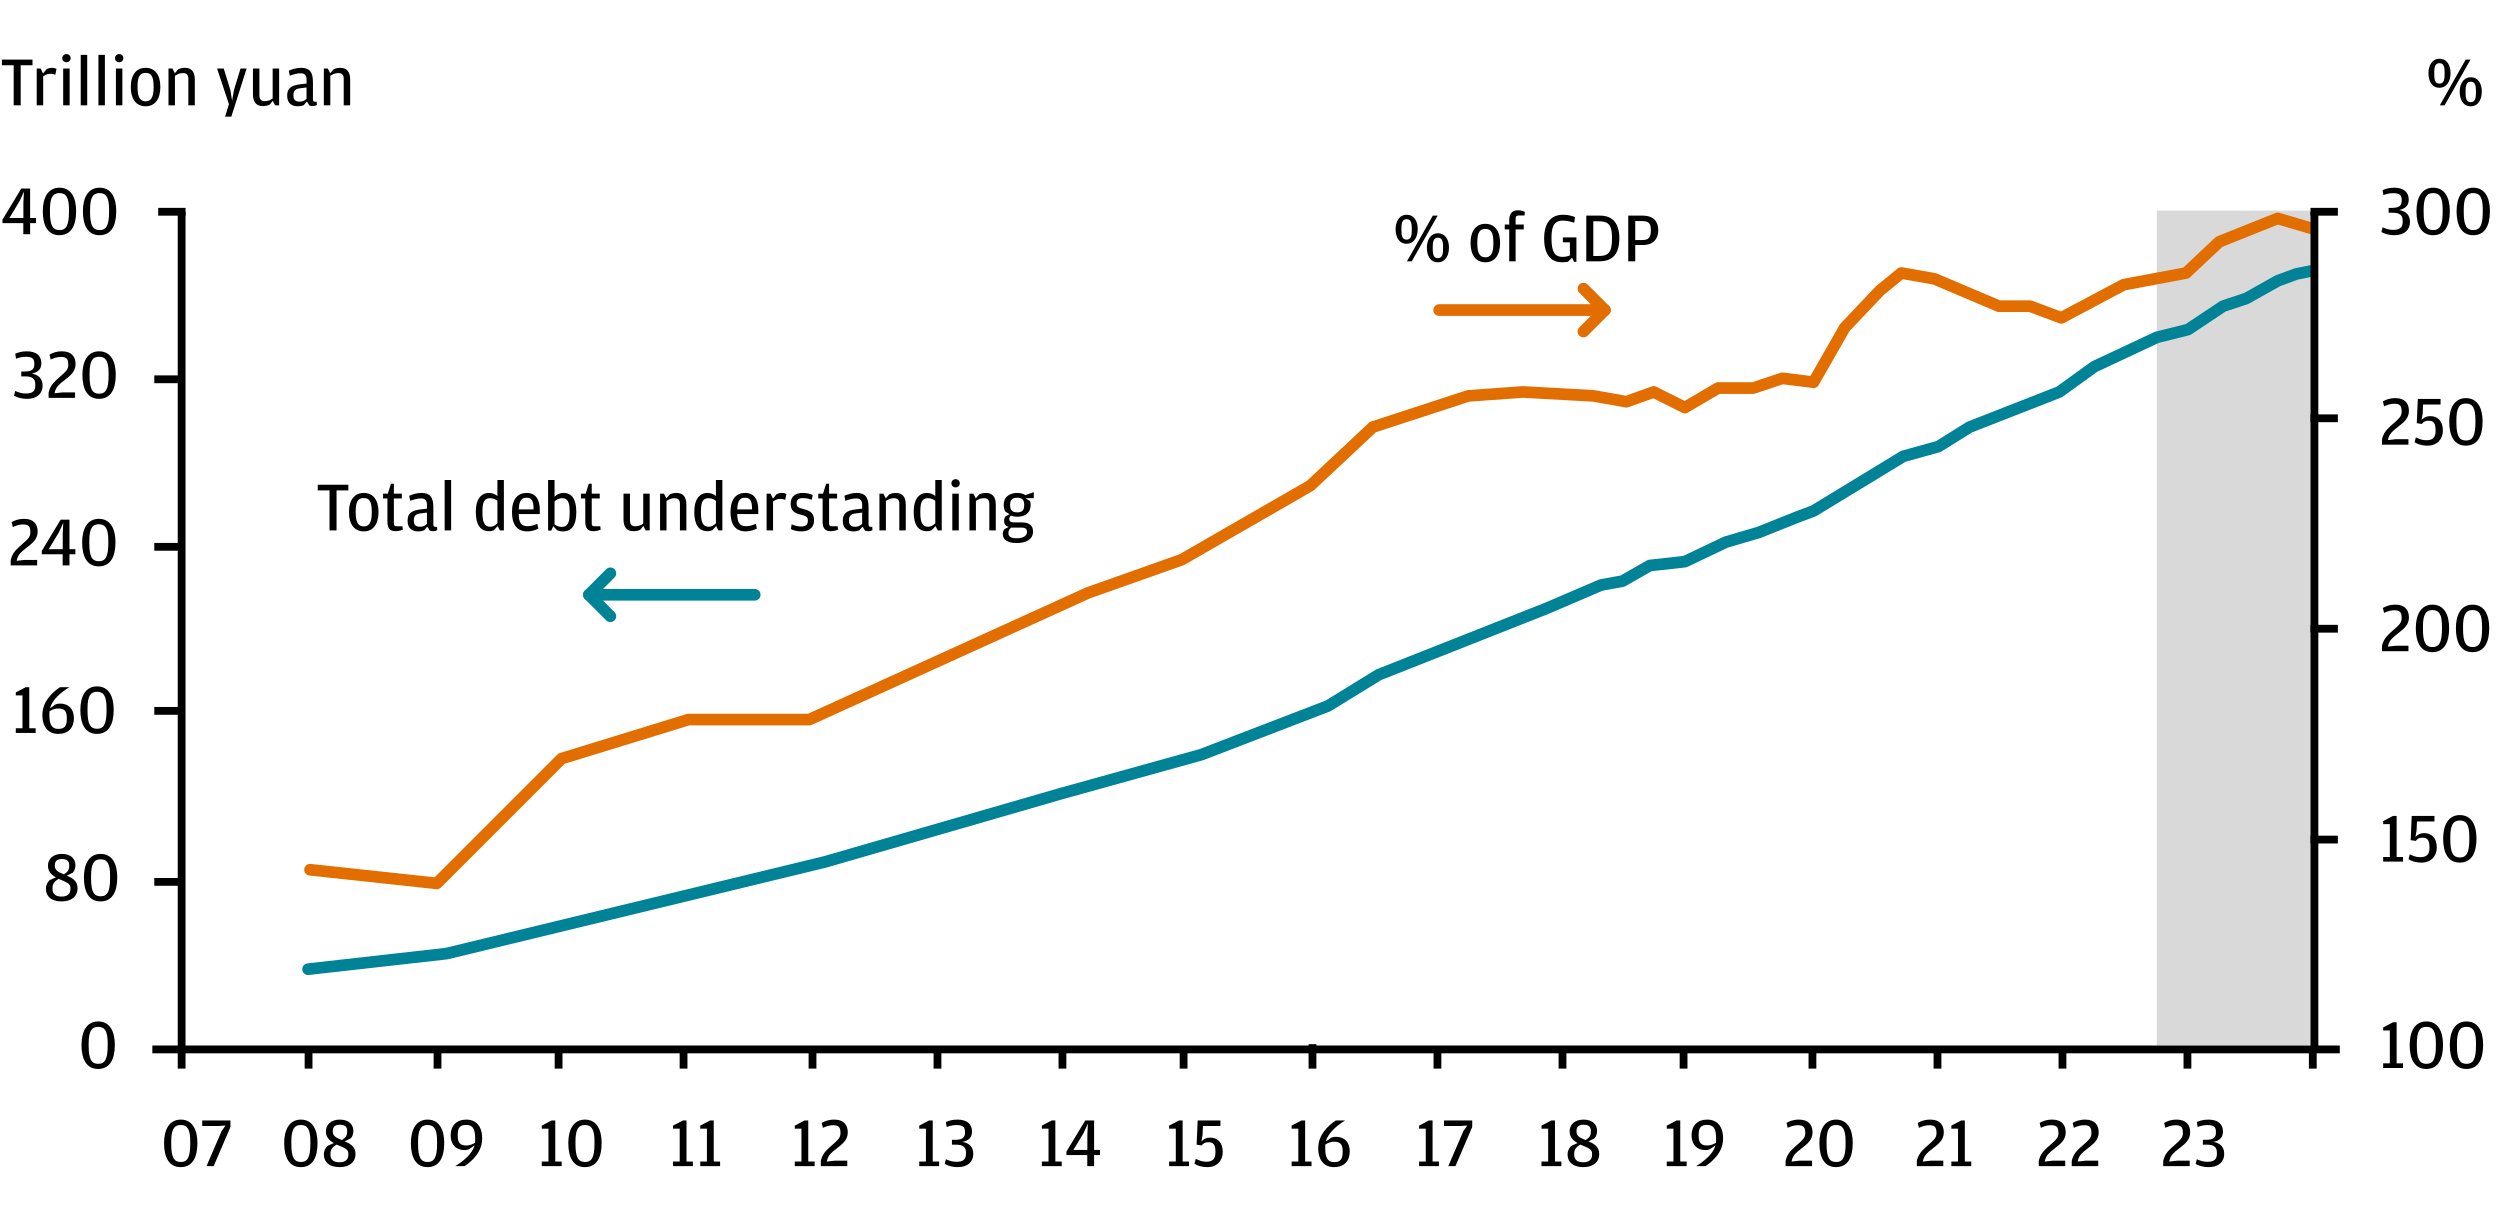 <svg width="641" height="311" viewBox="0 0 641 311" fill="none" xmlns="http://www.w3.org/2000/svg">
<path d="M553 54H593V268H553V54Z" fill="#D9D9D9"/>
<path d="M79.5 223L112 226.5L144 194.5L176.5 184.5H207.5L279 152L303 143.5L336 124.5L352 109.5L376.5 101.5L390.5 100.5L408.5 101.5L417 103L424 100.5L432 104.5L440.5 99.5H449.5L457 97L465 98L473 84L482 74.5L487.5 70L496 71.5L512.5 78.5H520.5L528.5 81.5L544.5 73L560.5 70L569 62L584 56L592.5 58.5" stroke="#E26E00" stroke-width="3" stroke-linecap="round" stroke-linejoin="round"/>
<path d="M79 248.5L114.5 244.5L211.5 221L272 203.5L308 193.5L340.5 181L353.5 173L396.5 156L410.5 150L416 149L423 145L432 144L442.5 139L451 136.5L461 132.5L465 131L488 117L497 114.5L505 109.5L528 100.5L537 94L553 86.5L561 84.5L570 78.5L576 76.5L584 72L588.75 70.25L592.5 69.5" stroke="#008297" stroke-width="3" stroke-linecap="round" stroke-linejoin="round"/>
<path d="M46.572 54.297V273.991M599.93 269.07H593.42M39.06 269.07H593.42M593.42 54.297V269.07" stroke="black" stroke-width="2"/>
<path d="M592.418 54.297H599.429" stroke="black" stroke-width="2"/>
<path d="M40.563 54.297H47.574" stroke="black" stroke-width="2"/>
<path d="M592.418 107.251H599.429" stroke="black" stroke-width="2"/>
<path d="M592.418 161.206H599.429" stroke="black" stroke-width="2"/>
<path d="M592.418 215.266H599.429" stroke="black" stroke-width="2"/>
<path d="M79.115 273.992L79.115 269.518" stroke="black" stroke-width="2"/>
<path d="M112.18 273.992L112.18 269.518" stroke="black" stroke-width="2"/>
<path d="M143.224 273.992L143.224 269.518" stroke="black" stroke-width="2"/>
<path d="M175.264 273.992L175.264 269.518" stroke="black" stroke-width="2"/>
<path d="M208.328 273.992L208.328 269.518" stroke="black" stroke-width="2"/>
<path d="M240.371 273.992L240.371 269.518" stroke="black" stroke-width="2"/>
<path d="M303.475 273.992L303.475 269.518" stroke="black" stroke-width="2"/>
<path d="M368.562 273.992L368.562 269.518" stroke="black" stroke-width="2"/>
<path d="M431.668 273.992L431.668 269.518" stroke="black" stroke-width="2"/>
<path d="M464.71 273.992L464.71 269.518" stroke="black" stroke-width="2"/>
<path d="M496.773 273.992L496.773 269.518" stroke="black" stroke-width="2"/>
<path d="M528.817 273.992L528.817 269.518" stroke="black" stroke-width="2"/>
<path d="M560.859 273.992L560.859 269.518" stroke="black" stroke-width="2"/>
<path d="M593 273.992L593 269.518" stroke="black" stroke-width="2"/>
<path d="M400.626 273.992L400.626 269.518" stroke="black" stroke-width="2"/>
<path d="M272.413 273.992L272.413 269.518" stroke="black" stroke-width="2"/>
<path d="M336.519 273.992L336.519 267.728" stroke="black" stroke-width="2"/>
<path d="M613.978 60.309C616.426 60.309 617.92 58.959 617.92 56.943C617.92 55.107 616.894 54.171 615.166 53.847C616.732 53.469 617.596 52.767 617.596 51.165C617.596 49.419 616.462 48.123 613.87 48.123C612.484 48.123 611.512 48.465 610.9 48.753L611.098 50.013C612.052 49.707 612.592 49.527 613.6 49.527C615.148 49.527 615.796 49.923 615.796 51.291V51.435C615.796 52.767 615.13 53.307 613.186 53.307H612.448V54.549H613.402C615.256 54.549 616.048 55.089 616.048 56.655V56.871C616.048 58.347 615.292 58.941 613.636 58.941C612.502 58.941 611.872 58.689 610.9 58.293L610.594 59.481C611.242 59.877 612.34 60.309 613.978 60.309ZM623.831 60.309C626.783 60.309 628.133 57.951 628.133 54.135C628.133 50.589 626.783 48.123 623.867 48.123C620.951 48.123 619.583 50.643 619.583 54.171C619.583 57.843 620.897 60.309 623.831 60.309ZM623.867 58.995C622.175 58.995 621.419 57.861 621.419 54.405V53.811C621.419 50.715 622.121 49.509 623.849 49.509C625.595 49.509 626.297 50.661 626.297 53.739V54.351C626.297 57.825 625.559 58.995 623.867 58.995ZM634.114 60.309C637.066 60.309 638.416 57.951 638.416 54.135C638.416 50.589 637.066 48.123 634.15 48.123C631.234 48.123 629.866 50.643 629.866 54.171C629.866 57.843 631.18 60.309 634.114 60.309ZM634.15 58.995C632.458 58.995 631.702 57.861 631.702 54.405V53.811C631.702 50.715 632.404 49.509 634.132 49.509C635.878 49.509 636.58 50.661 636.58 53.739V54.351C636.58 57.825 635.842 58.995 634.15 58.995Z" fill="black"/>
<path d="M610.738 114.011H617.524V112.607H614.302L612.268 112.841L612.322 112.571C612.646 111.167 613.528 110.483 614.698 109.565C616.3 108.323 617.65 107.315 617.65 105.335C617.65 103.481 616.642 102.077 614.194 102.077C612.592 102.077 611.638 102.545 610.972 102.923L611.278 104.183C612.16 103.805 612.862 103.517 613.906 103.517C615.166 103.517 615.778 103.913 615.778 105.389V105.605C615.778 106.739 615.076 107.351 613.78 108.485C612.574 109.529 611.296 110.591 610.846 112.265L610.738 112.661V114.011ZM622.467 114.263C624.807 114.263 626.355 112.661 626.355 110.393C626.355 107.819 624.897 106.703 623.169 106.703C622.035 106.703 621.387 107.153 620.883 107.675L621.171 106.091L621.279 103.715H625.761V102.293H619.929L619.659 108.503L620.973 108.701C621.315 108.233 621.711 107.873 622.701 107.873C623.817 107.873 624.483 108.377 624.483 110.267V110.501C624.483 112.247 623.655 112.877 622.107 112.877C621.027 112.877 620.433 112.589 619.425 112.139L619.101 113.381C619.749 113.813 620.775 114.263 622.467 114.263ZM632.233 114.263C635.185 114.263 636.535 111.905 636.535 108.089C636.535 104.543 635.185 102.077 632.269 102.077C629.353 102.077 627.985 104.597 627.985 108.125C627.985 111.797 629.299 114.263 632.233 114.263ZM632.269 112.949C630.577 112.949 629.821 111.815 629.821 108.359V107.765C629.821 104.669 630.523 103.463 632.251 103.463C633.997 103.463 634.699 104.615 634.699 107.693V108.305C634.699 111.779 633.961 112.949 632.269 112.949Z" fill="black"/>
<path d="M610.738 166.966H617.524V165.562H614.302L612.268 165.796L612.322 165.526C612.646 164.122 613.528 163.438 614.698 162.52C616.3 161.278 617.65 160.27 617.65 158.29C617.65 156.436 616.642 155.032 614.194 155.032C612.592 155.032 611.638 155.5 610.972 155.878L611.278 157.138C612.16 156.76 612.862 156.472 613.906 156.472C615.166 156.472 615.778 156.868 615.778 158.344V158.56C615.778 159.694 615.076 160.306 613.78 161.44C612.574 162.484 611.296 163.546 610.846 165.22L610.738 165.616V166.966ZM623.655 167.218C626.607 167.218 627.957 164.86 627.957 161.044C627.957 157.498 626.607 155.032 623.691 155.032C620.775 155.032 619.407 157.552 619.407 161.08C619.407 164.752 620.721 167.218 623.655 167.218ZM623.691 165.904C621.999 165.904 621.243 164.77 621.243 161.314V160.72C621.243 157.624 621.945 156.418 623.673 156.418C625.419 156.418 626.121 157.57 626.121 160.648V161.26C626.121 164.734 625.383 165.904 623.691 165.904ZM633.938 167.218C636.89 167.218 638.24 164.86 638.24 161.044C638.24 157.498 636.89 155.032 633.974 155.032C631.058 155.032 629.69 157.552 629.69 161.08C629.69 164.752 631.004 167.218 633.938 167.218ZM633.974 165.904C632.282 165.904 631.526 164.77 631.526 161.314V160.72C631.526 157.624 632.228 156.418 633.956 156.418C635.702 156.418 636.404 157.57 636.404 160.648V161.26C636.404 164.734 635.666 165.904 633.974 165.904Z" fill="black"/>
<path d="M611.044 273.83H616.138V272.642H614.5V262.112H613.564L611.044 263.444V264.218H612.754V272.642H611.044V273.83ZM622.091 274.082C625.043 274.082 626.393 271.724 626.393 267.908C626.393 264.362 625.043 261.896 622.127 261.896C619.211 261.896 617.843 264.416 617.843 267.944C617.843 271.616 619.157 274.082 622.091 274.082ZM622.127 272.768C620.435 272.768 619.679 271.634 619.679 268.178V267.584C619.679 264.488 620.381 263.282 622.109 263.282C623.855 263.282 624.557 264.434 624.557 267.512V268.124C624.557 271.598 623.819 272.768 622.127 272.768ZM632.374 274.082C635.326 274.082 636.676 271.724 636.676 267.908C636.676 264.362 635.326 261.896 632.41 261.896C629.494 261.896 628.126 264.416 628.126 267.944C628.126 271.616 629.44 274.082 632.374 274.082ZM632.41 272.768C630.718 272.768 629.962 271.634 629.962 268.178V267.584C629.962 264.488 630.664 263.282 632.392 263.282C634.138 263.282 634.84 264.434 634.84 267.512V268.124C634.84 271.598 634.102 272.768 632.41 272.768Z" fill="black"/>
<path d="M46.313 299.252C49.265 299.252 50.615 296.894 50.615 293.078C50.615 289.532 49.265 287.066 46.349 287.066C43.433 287.066 42.065 289.586 42.065 293.114C42.065 296.786 43.379 299.252 46.313 299.252ZM46.349 297.938C44.657 297.938 43.901 296.804 43.901 293.348V292.754C43.901 289.658 44.603 288.452 46.331 288.452C48.077 288.452 48.779 289.604 48.779 292.682V293.294C48.779 296.768 48.041 297.938 46.349 297.938ZM52.947 299H54.783L59.085 288.956V287.282H51.849V288.704H56.115L57.825 288.578L56.835 289.982L52.947 299Z" fill="black"/>
<path d="M109.601 299.252C112.553 299.252 113.903 296.894 113.903 293.078C113.903 289.532 112.553 287.066 109.637 287.066C106.721 287.066 105.353 289.586 105.353 293.114C105.353 296.786 106.667 299.252 109.601 299.252ZM109.637 297.938C107.945 297.938 107.189 296.804 107.189 293.348V292.754C107.189 289.658 107.891 288.452 109.619 288.452C111.365 288.452 112.067 289.604 112.067 292.682V293.294C112.067 296.768 111.329 297.938 109.637 297.938ZM121.666 293.708C121.09 295.778 119.038 297.56 116.716 299H119.11C121.144 297.632 123.628 295.346 123.628 291.89C123.628 288.65 121.972 287.066 119.56 287.066C117.04 287.066 115.546 288.65 115.546 291.098C115.546 293.51 116.95 294.878 119.092 294.878C119.596 294.878 119.956 294.77 120.244 294.662L121.666 293.708ZM121.81 293.006C121.126 293.384 120.496 293.708 119.578 293.708C118.066 293.708 117.364 293.06 117.364 291.278V290.864C117.364 289.064 118.048 288.434 119.524 288.434C121.126 288.434 121.828 289.334 121.828 291.8V292.556C121.828 292.7 121.828 292.862 121.81 293.006Z" fill="black"/>
<path d="M138.913 299H144.007V297.812H142.369V287.282H141.433L138.913 288.614V289.388H140.623V297.812H138.913V299ZM149.96 299.252C152.912 299.252 154.262 296.894 154.262 293.078C154.262 289.532 152.912 287.066 149.996 287.066C147.08 287.066 145.712 289.586 145.712 293.114C145.712 296.786 147.026 299.252 149.96 299.252ZM149.996 297.938C148.304 297.938 147.548 296.804 147.548 293.348V292.754C147.548 289.658 148.25 288.452 149.978 288.452C151.724 288.452 152.426 289.604 152.426 292.682V293.294C152.426 296.768 151.688 297.938 149.996 297.938Z" fill="black"/>
<path d="M172.565 299H177.659V297.812H176.021V287.282H175.085L172.565 288.614V289.388H174.275V297.812H172.565V299ZM179.544 299H184.638V297.812H183V287.282H182.064L179.544 288.614V289.388H181.254V297.812H179.544V299Z" fill="black"/>
<path d="M203.783 299H208.877V297.812H207.239V287.282H206.303L203.783 288.614V289.388H205.493V297.812H203.783V299ZM210.456 299H217.242V297.596H214.02L211.986 297.83L212.04 297.56C212.364 296.156 213.246 295.472 214.416 294.554C216.018 293.312 217.368 292.304 217.368 290.324C217.368 288.47 216.36 287.066 213.912 287.066C212.31 287.066 211.356 287.534 210.69 287.912L210.996 289.172C211.878 288.794 212.58 288.506 213.624 288.506C214.884 288.506 215.496 288.902 215.496 290.378V290.594C215.496 291.728 214.794 292.34 213.498 293.474C212.292 294.518 211.014 295.58 210.564 297.254L210.456 297.65V299Z" fill="black"/>
<path d="M235.695 299H240.789V297.812H239.151V287.282H238.215L235.695 288.614V289.388H237.405V297.812H235.695V299ZM245.608 299.252C248.056 299.252 249.55 297.902 249.55 295.886C249.55 294.05 248.524 293.114 246.796 292.79C248.362 292.412 249.226 291.71 249.226 290.108C249.226 288.362 248.092 287.066 245.5 287.066C244.114 287.066 243.142 287.408 242.53 287.696L242.728 288.956C243.682 288.65 244.222 288.47 245.23 288.47C246.778 288.47 247.426 288.866 247.426 290.234V290.378C247.426 291.71 246.76 292.25 244.816 292.25H244.078V293.492H245.032C246.886 293.492 247.678 294.032 247.678 295.598V295.814C247.678 297.29 246.922 297.884 245.266 297.884C244.132 297.884 243.502 297.632 242.53 297.236L242.224 298.424C242.872 298.82 243.97 299.252 245.608 299.252Z" fill="black"/>
<path d="M267.133 299H272.227V297.812H270.589V287.282H269.653L267.133 288.614V289.388H268.843V297.812H267.133V299ZM278.78 299H280.526V296.156H282.038V294.842H280.526V287.282H278.258L273.434 295.274V296.156H278.78V299ZM275.216 294.842L277.862 290.45L278.942 288.074L278.798 290.864V294.842H275.216Z" fill="black"/>
<path d="M299.766 299H304.86V297.812H303.222V287.282H302.286L299.766 288.614V289.388H301.476V297.812H299.766V299ZM309.624 299.252C311.964 299.252 313.512 297.65 313.512 295.382C313.512 292.808 312.054 291.692 310.326 291.692C309.192 291.692 308.544 292.142 308.04 292.664L308.328 291.08L308.436 288.704H312.918V287.282H307.086L306.816 293.492L308.13 293.69C308.472 293.222 308.868 292.862 309.858 292.862C310.974 292.862 311.64 293.366 311.64 295.256V295.49C311.64 297.236 310.812 297.866 309.264 297.866C308.184 297.866 307.59 297.578 306.582 297.128L306.258 298.37C306.906 298.802 307.932 299.252 309.624 299.252Z" fill="black"/>
<path d="M331.177 299H336.271V297.812H334.633V287.282H333.697L331.177 288.614V289.388H332.887V297.812H331.177V299ZM339.937 292.682C340.495 290.558 342.619 288.686 344.887 287.282H342.511C340.459 288.65 337.993 290.972 337.993 294.428C337.993 297.578 339.631 299.252 342.061 299.252C344.581 299.252 346.075 297.74 346.075 295.22C346.075 292.808 344.671 291.476 342.529 291.476C342.025 291.476 341.665 291.566 341.359 291.692L339.937 292.682ZM339.811 293.456C340.477 293.06 341.107 292.736 342.043 292.736C343.537 292.736 344.257 293.294 344.257 295.076V295.49C344.257 297.29 343.573 297.974 342.097 297.974C340.513 297.974 339.793 296.948 339.793 294.518V293.762C339.793 293.654 339.793 293.546 339.811 293.456Z" fill="black"/>
<path d="M363.854 299H368.948V297.812H367.31V287.282H366.374L363.854 288.614V289.388H365.564V297.812H363.854V299ZM371.338 299H373.174L377.476 288.956V287.282H370.24V288.704H374.506L376.216 288.578L375.226 289.982L371.338 299Z" fill="black"/>
<path d="M395.238 299H400.332V297.812H398.694V287.282H397.758L395.238 288.614V289.388H396.948V297.812H395.238V299ZM404.503 293.078L402.901 293.78C402.361 294.302 401.929 294.986 401.929 296.012C401.929 297.92 403.261 299.252 405.979 299.252C408.553 299.252 410.047 297.884 410.047 295.922C410.047 294.014 408.751 293.24 407.257 292.646L408.859 291.854C409.291 291.314 409.489 290.738 409.489 289.928C409.489 288.416 408.409 287.066 406.015 287.066C403.747 287.066 402.451 288.38 402.451 290.072C402.451 291.566 403.333 292.448 404.503 293.078ZM406.537 292.304C404.863 291.656 404.215 291.188 404.215 290.072V289.964C404.215 289.064 404.647 288.38 406.015 288.38C407.437 288.38 407.905 288.992 407.905 289.982V290.09C407.905 291.062 407.653 291.62 406.537 292.304ZM405.205 293.474C407.383 294.374 408.211 294.68 408.211 295.796V296.066C408.211 297.29 407.473 298.01 405.961 298.01C404.413 298.01 403.621 297.362 403.621 296.048V295.796C403.621 294.788 404.071 294.122 405.205 293.474Z" fill="black"/>
<path d="M427.361 299H432.455V297.812H430.817V287.282H429.881L427.361 288.614V289.388H429.071V297.812H427.361V299ZM439.838 293.708C439.262 295.778 437.21 297.56 434.888 299H437.282C439.316 297.632 441.8 295.346 441.8 291.89C441.8 288.65 440.144 287.066 437.732 287.066C435.212 287.066 433.718 288.65 433.718 291.098C433.718 293.51 435.122 294.878 437.264 294.878C437.768 294.878 438.128 294.77 438.416 294.662L439.838 293.708ZM439.982 293.006C439.298 293.384 438.668 293.708 437.75 293.708C436.238 293.708 435.536 293.06 435.536 291.278V290.864C435.536 289.064 436.22 288.434 437.696 288.434C439.298 288.434 440 289.334 440 291.8V292.556C440 292.7 440 292.862 439.982 293.006Z" fill="black"/>
<path d="M457.825 299H464.611V297.596H461.389L459.355 297.83L459.409 297.56C459.733 296.156 460.615 295.472 461.785 294.554C463.387 293.312 464.737 292.304 464.737 290.324C464.737 288.47 463.729 287.066 461.281 287.066C459.679 287.066 458.725 287.534 458.059 287.912L458.365 289.172C459.247 288.794 459.949 288.506 460.993 288.506C462.253 288.506 462.865 288.902 462.865 290.378V290.594C462.865 291.728 462.163 292.34 460.867 293.474C459.661 294.518 458.383 295.58 457.933 297.254L457.825 297.65V299ZM470.742 299.252C473.694 299.252 475.044 296.894 475.044 293.078C475.044 289.532 473.694 287.066 470.778 287.066C467.862 287.066 466.494 289.586 466.494 293.114C466.494 296.786 467.808 299.252 470.742 299.252ZM470.778 297.938C469.086 297.938 468.33 296.804 468.33 293.348V292.754C468.33 289.658 469.032 288.452 470.76 288.452C472.506 288.452 473.208 289.604 473.208 292.682V293.294C473.208 296.768 472.47 297.938 470.778 297.938Z" fill="black"/>
<path d="M491.477 299H498.263V297.596H495.041L493.007 297.83L493.061 297.56C493.385 296.156 494.267 295.472 495.437 294.554C497.039 293.312 498.389 292.304 498.389 290.324C498.389 288.47 497.381 287.066 494.933 287.066C493.331 287.066 492.377 287.534 491.711 287.912L492.017 289.172C492.899 288.794 493.601 288.506 494.645 288.506C495.905 288.506 496.517 288.902 496.517 290.378V290.594C496.517 291.728 495.815 292.34 494.519 293.474C493.313 294.518 492.035 295.58 491.585 297.254L491.477 297.65V299ZM500.326 299H505.42V297.812H503.782V287.282H502.846L500.326 288.614V289.388H502.036V297.812H500.326V299Z" fill="black"/>
<path d="M522.739 299H529.525V297.596H526.303L524.269 297.83L524.323 297.56C524.647 296.156 525.529 295.472 526.699 294.554C528.301 293.312 529.651 292.304 529.651 290.324C529.651 288.47 528.643 287.066 526.195 287.066C524.593 287.066 523.639 287.534 522.973 287.912L523.279 289.172C524.161 288.794 524.863 288.506 525.907 288.506C527.167 288.506 527.779 288.902 527.779 290.378V290.594C527.779 291.728 527.077 292.34 525.781 293.474C524.575 294.518 523.297 295.58 522.847 297.254L522.739 297.65V299ZM531.194 299H537.98V297.596H534.758L532.724 297.83L532.778 297.56C533.102 296.156 533.984 295.472 535.154 294.554C536.756 293.312 538.106 292.304 538.106 290.324C538.106 288.47 537.098 287.066 534.65 287.066C533.048 287.066 532.094 287.534 531.428 287.912L531.734 289.172C532.616 288.794 533.318 288.506 534.362 288.506C535.622 288.506 536.234 288.902 536.234 290.378V290.594C536.234 291.728 535.532 292.34 534.236 293.474C533.03 294.518 531.752 295.58 531.302 297.254L531.194 297.65V299Z" fill="black"/>
<path d="M554.651 299H561.437V297.596H558.215L556.181 297.83L556.235 297.56C556.559 296.156 557.441 295.472 558.611 294.554C560.213 293.312 561.563 292.304 561.563 290.324C561.563 288.47 560.555 287.066 558.107 287.066C556.505 287.066 555.551 287.534 554.885 287.912L555.191 289.172C556.073 288.794 556.775 288.506 557.819 288.506C559.079 288.506 559.691 288.902 559.691 290.378V290.594C559.691 291.728 558.989 292.34 557.693 293.474C556.487 294.518 555.209 295.58 554.759 297.254L554.651 297.65V299ZM566.346 299.252C568.794 299.252 570.288 297.902 570.288 295.886C570.288 294.05 569.262 293.114 567.534 292.79C569.1 292.412 569.964 291.71 569.964 290.108C569.964 288.362 568.83 287.066 566.238 287.066C564.852 287.066 563.88 287.408 563.268 287.696L563.466 288.956C564.42 288.65 564.96 288.47 565.968 288.47C567.516 288.47 568.164 288.866 568.164 290.234V290.378C568.164 291.71 567.498 292.25 565.554 292.25H564.816V293.492H565.77C567.624 293.492 568.416 294.032 568.416 295.598V295.814C568.416 297.29 567.66 297.884 566.004 297.884C564.87 297.884 564.24 297.632 563.268 297.236L562.962 298.424C563.61 298.82 564.708 299.252 566.346 299.252Z" fill="black"/>
<path d="M77.112 299.252C80.064 299.252 81.414 296.894 81.414 293.078C81.414 289.532 80.064 287.066 77.148 287.066C74.232 287.066 72.864 289.586 72.864 293.114C72.864 296.786 74.178 299.252 77.112 299.252ZM77.148 297.938C75.456 297.938 74.7 296.804 74.7 293.348V292.754C74.7 289.658 75.402 288.452 77.13 288.452C78.876 288.452 79.578 289.604 79.578 292.682V293.294C79.578 296.768 78.84 297.938 77.148 297.938ZM85.613 293.078L84.011 293.78C83.471 294.302 83.039 294.986 83.039 296.012C83.039 297.92 84.371 299.252 87.089 299.252C89.663 299.252 91.157 297.884 91.157 295.922C91.157 294.014 89.861 293.24 88.367 292.646L89.969 291.854C90.401 291.314 90.599 290.738 90.599 289.928C90.599 288.416 89.519 287.066 87.125 287.066C84.857 287.066 83.561 288.38 83.561 290.072C83.561 291.566 84.443 292.448 85.613 293.078ZM87.647 292.304C85.973 291.656 85.325 291.188 85.325 290.072V289.964C85.325 289.064 85.757 288.38 87.125 288.38C88.547 288.38 89.015 288.992 89.015 289.982V290.09C89.015 291.062 88.763 291.62 87.647 292.304ZM86.315 293.474C88.493 294.374 89.321 294.68 89.321 295.796V296.066C89.321 297.29 88.583 298.01 87.071 298.01C85.523 298.01 84.731 297.362 84.731 296.048V295.796C84.731 294.788 85.181 294.122 86.315 293.474Z" fill="black"/>
<path d="M611.044 220.92H616.138V219.732H614.5V209.202H613.564L611.044 210.534V211.308H612.754V219.732H611.044V220.92ZM620.903 221.172C623.243 221.172 624.791 219.57 624.791 217.302C624.791 214.728 623.333 213.612 621.605 213.612C620.471 213.612 619.823 214.062 619.319 214.584L619.607 213L619.715 210.624H624.197V209.202H618.365L618.095 215.412L619.409 215.61C619.751 215.142 620.147 214.782 621.137 214.782C622.253 214.782 622.919 215.286 622.919 217.176V217.41C622.919 219.156 622.091 219.786 620.543 219.786C619.463 219.786 618.869 219.498 617.861 219.048L617.537 220.29C618.185 220.722 619.211 221.172 620.903 221.172ZM630.669 221.172C633.621 221.172 634.971 218.814 634.971 214.998C634.971 211.452 633.621 208.986 630.705 208.986C627.789 208.986 626.421 211.506 626.421 215.034C626.421 218.706 627.735 221.172 630.669 221.172ZM630.705 219.858C629.013 219.858 628.257 218.724 628.257 215.268V214.674C628.257 211.578 628.959 210.372 630.687 210.372C632.433 210.372 633.135 211.524 633.135 214.602V215.214C633.135 218.688 632.397 219.858 630.705 219.858Z" fill="black"/>
<path d="M39.561 97.251H46.572" stroke="black" stroke-width="2"/>
<path d="M39.561 140.206H46.572" stroke="black" stroke-width="2"/>
<path d="M39.561 182.266H46.572" stroke="black" stroke-width="2"/>
<path d="M39.561 226.115H46.572" stroke="black" stroke-width="2"/>
<path d="M5.976 60.057H7.722V57.213H9.234V55.899H7.722V48.339H5.454L0.63 56.331V57.213H5.976V60.057ZM2.412 55.899L5.058 51.507L6.138 49.131L5.994 51.921V55.899H2.412ZM15.219 60.309C18.171 60.309 19.521 57.951 19.521 54.135C19.521 50.589 18.171 48.123 15.255 48.123C12.339 48.123 10.971 50.643 10.971 54.171C10.971 57.843 12.285 60.309 15.219 60.309ZM15.255 58.995C13.563 58.995 12.807 57.861 12.807 54.405V53.811C12.807 50.715 13.509 49.509 15.237 49.509C16.983 49.509 17.685 50.661 17.685 53.739V54.351C17.685 57.825 16.947 58.995 15.255 58.995ZM25.503 60.309C28.455 60.309 29.805 57.951 29.805 54.135C29.805 50.589 28.455 48.123 25.539 48.123C22.623 48.123 21.255 50.643 21.255 54.171C21.255 57.843 22.569 60.309 25.503 60.309ZM25.539 58.995C23.847 58.995 23.091 57.861 23.091 54.405V53.811C23.091 50.715 23.793 49.509 25.521 49.509C27.267 49.509 27.969 50.661 27.969 53.739V54.351C27.969 57.825 27.231 58.995 25.539 58.995Z" fill="black"/>
<path d="M6.983 102.263C9.431 102.263 10.925 100.913 10.925 98.897C10.925 97.061 9.899 96.125 8.171 95.801C9.737 95.423 10.601 94.721 10.601 93.119C10.601 91.373 9.467 90.077 6.875 90.077C5.489 90.077 4.517 90.419 3.905 90.707L4.103 91.967C5.057 91.661 5.597 91.481 6.605 91.481C8.153 91.481 8.801 91.877 8.801 93.245V93.389C8.801 94.721 8.135 95.261 6.191 95.261H5.453V96.503H6.407C8.261 96.503 9.053 97.043 9.053 98.609V98.825C9.053 100.301 8.297 100.895 6.641 100.895C5.507 100.895 4.877 100.643 3.905 100.247L3.599 101.435C4.247 101.831 5.345 102.263 6.983 102.263ZM12.461 102.011H19.247V100.607H16.025L13.991 100.841L14.045 100.571C14.369 99.167 15.251 98.483 16.421 97.565C18.023 96.323 19.373 95.315 19.373 93.335C19.373 91.481 18.365 90.077 15.917 90.077C14.315 90.077 13.361 90.545 12.695 90.923L13.001 92.183C13.883 91.805 14.585 91.517 15.629 91.517C16.889 91.517 17.501 91.913 17.501 93.389V93.605C17.501 94.739 16.799 95.351 15.503 96.485C14.297 97.529 13.019 98.591 12.569 100.265L12.461 100.661V102.011ZM25.378 102.263C28.33 102.263 29.68 99.905 29.68 96.089C29.68 92.543 28.33 90.077 25.414 90.077C22.498 90.077 21.13 92.597 21.13 96.125C21.13 99.797 22.444 102.263 25.378 102.263ZM25.414 100.949C23.722 100.949 22.966 99.815 22.966 96.359V95.765C22.966 92.669 23.668 91.463 25.396 91.463C27.142 91.463 27.844 92.615 27.844 95.693V96.305C27.844 99.779 27.106 100.949 25.414 100.949Z" fill="black"/>
<path d="M2.741 144.966H9.527V143.562H6.305L4.271 143.796L4.325 143.526C4.649 142.122 5.531 141.438 6.701 140.52C8.303 139.278 9.653 138.27 9.653 136.29C9.653 134.436 8.645 133.032 6.197 133.032C4.595 133.032 3.641 133.5 2.975 133.878L3.281 135.138C4.163 134.76 4.865 134.472 5.909 134.472C7.169 134.472 7.781 134.868 7.781 136.344V136.56C7.781 137.694 7.079 138.306 5.783 139.44C4.577 140.484 3.299 141.546 2.849 143.22L2.741 143.616V144.966ZM16.065 144.966H17.811V142.122H19.323V140.808H17.811V133.248H15.543L10.719 141.24V142.122H16.065V144.966ZM12.501 140.808L15.147 136.416L16.227 134.04L16.083 136.83V140.808H12.501ZM25.308 145.218C28.261 145.218 29.61 142.86 29.61 139.044C29.61 135.498 28.261 133.032 25.345 133.032C22.428 133.032 21.061 135.552 21.061 139.08C21.061 142.752 22.375 145.218 25.308 145.218ZM25.345 143.904C23.652 143.904 22.896 142.77 22.896 139.314V138.72C22.896 135.624 23.599 134.418 25.326 134.418C27.073 134.418 27.774 135.57 27.774 138.648V139.26C27.774 142.734 27.037 143.904 25.345 143.904Z" fill="black"/>
<path d="M14.347 224.953L12.745 225.655C12.205 226.177 11.773 226.861 11.773 227.887C11.773 229.795 13.105 231.127 15.823 231.127C18.397 231.127 19.891 229.759 19.891 227.797C19.891 225.889 18.595 225.115 17.101 224.521L18.703 223.729C19.135 223.189 19.333 222.613 19.333 221.803C19.333 220.291 18.253 218.941 15.859 218.941C13.591 218.941 12.295 220.255 12.295 221.947C12.295 223.441 13.177 224.323 14.347 224.953ZM16.381 224.179C14.707 223.531 14.059 223.063 14.059 221.947V221.839C14.059 220.939 14.491 220.255 15.859 220.255C17.281 220.255 17.749 220.867 17.749 221.857V221.965C17.749 222.937 17.497 223.495 16.381 224.179ZM15.049 225.349C17.227 226.249 18.055 226.555 18.055 227.671V227.941C18.055 229.165 17.317 229.885 15.805 229.885C14.257 229.885 13.465 229.237 13.465 227.923V227.671C13.465 226.663 13.915 225.997 15.049 225.349ZM25.762 231.127C28.714 231.127 30.064 228.769 30.064 224.953C30.064 221.407 28.714 218.941 25.798 218.941C22.882 218.941 21.514 221.461 21.514 224.989C21.514 228.661 22.828 231.127 25.762 231.127ZM25.798 229.813C24.106 229.813 23.35 228.679 23.35 225.223V224.629C23.35 221.533 24.052 220.327 25.78 220.327C27.526 220.327 28.228 221.479 28.228 224.557V225.169C28.228 228.643 27.49 229.813 25.798 229.813Z" fill="black"/>
<path d="M25.143 274.082C28.095 274.082 29.445 271.724 29.445 267.908C29.445 264.362 28.095 261.896 25.179 261.896C22.263 261.896 20.895 264.416 20.895 267.944C20.895 271.616 22.209 274.082 25.143 274.082ZM25.179 272.768C23.487 272.768 22.731 271.634 22.731 268.178V267.584C22.731 264.488 23.433 263.282 25.161 263.282C26.907 263.282 27.609 264.434 27.609 267.512V268.124C27.609 271.598 26.871 272.768 25.179 272.768Z" fill="black"/>
<path d="M4.049 187.92H9.143V186.732H7.505V176.202H6.569L4.049 177.534V178.308H5.759V186.732H4.049V187.92ZM12.809 181.602C13.367 179.478 15.491 177.606 17.759 176.202H15.383C13.331 177.57 10.865 179.892 10.865 183.348C10.865 186.498 12.503 188.172 14.933 188.172C17.453 188.172 18.947 186.66 18.947 184.14C18.947 181.728 17.543 180.396 15.401 180.396C14.897 180.396 14.537 180.486 14.231 180.612L12.809 181.602ZM12.683 182.376C13.349 181.98 13.979 181.656 14.915 181.656C16.409 181.656 17.129 182.214 17.129 183.996V184.41C17.129 186.21 16.445 186.894 14.969 186.894C13.385 186.894 12.665 185.868 12.665 183.438V182.682C12.665 182.574 12.665 182.466 12.683 182.376ZM24.851 188.172C27.803 188.172 29.153 185.814 29.153 181.998C29.153 178.452 27.803 175.986 24.887 175.986C21.971 175.986 20.603 178.506 20.603 182.034C20.603 185.706 21.917 188.172 24.851 188.172ZM24.887 186.858C23.195 186.858 22.439 185.724 22.439 182.268V181.674C22.439 178.578 23.141 177.372 24.869 177.372C26.615 177.372 27.317 178.524 27.317 181.602V182.214C27.317 185.688 26.579 186.858 24.887 186.858Z" fill="black"/>
<path d="M3.506 16.74V27H5.306V16.74H8.33V15.282H0.482V16.74H3.506ZM11.034 18.846L10.422 17.568H9.414V27H11.07V19.584C11.61 19.206 12.15 18.918 12.87 18.918C13.482 18.918 13.842 19.026 14.184 19.17L14.49 17.658C14.274 17.532 13.878 17.388 13.302 17.388C12.816 17.388 12.402 17.496 11.988 17.694L11.034 18.846ZM17.047 15.966C17.623 15.966 18.109 15.552 18.109 14.922C18.109 14.292 17.623 13.86 17.047 13.86C16.471 13.86 15.967 14.292 15.967 14.922C15.967 15.552 16.471 15.966 17.047 15.966ZM16.201 27H17.857V17.568H16.201V27ZM20.702 27H22.358V14.076H20.702V27ZM25.237 27H26.893V14.076H25.237V27ZM30.564 15.966C31.14 15.966 31.626 15.552 31.626 14.922C31.626 14.292 31.14 13.86 30.564 13.86C29.988 13.86 29.484 14.292 29.484 14.922C29.484 15.552 29.988 15.966 30.564 15.966ZM29.718 27H31.374V17.568H29.718V27ZM37.334 27.252C39.673 27.252 41.114 25.488 41.114 22.266C41.114 19.098 39.638 17.388 37.334 17.388C35.029 17.388 33.535 19.098 33.535 22.32C33.535 25.488 34.993 27.252 37.334 27.252ZM37.334 25.974C36.038 25.974 35.264 25.11 35.264 22.41V22.104C35.264 19.44 35.983 18.702 37.334 18.702C38.684 18.702 39.386 19.44 39.386 22.194V22.482C39.386 25.11 38.611 25.974 37.334 25.974ZM44.819 18.774L44.207 17.568H43.199V27H44.855V19.44C45.539 19.008 46.079 18.738 46.907 18.738C47.753 18.738 48.293 19.098 48.293 20.16V27H49.949V20.376C49.949 18.288 48.995 17.388 47.411 17.388C46.673 17.388 46.115 17.568 45.701 17.766L44.819 18.774ZM57.709 29.916H59.311L63.235 17.568H61.669L59.995 23.076L59.509 25.812L59.059 23.076L57.367 17.568H55.657L58.699 26.712L57.709 29.916ZM69.912 25.254C69.3 25.668 68.742 25.938 67.86 25.938C67.05 25.938 66.51 25.56 66.51 24.39V17.568H64.854V24.192C64.854 26.28 65.826 27.198 67.374 27.198C68.112 27.198 68.706 27.036 69.138 26.838L69.948 25.848L70.542 27H71.568V17.568H69.912V25.254ZM78.599 21.42L77.051 21.6C74.639 21.888 73.631 22.608 73.631 24.534C73.631 26.532 74.873 27.252 76.331 27.252C76.997 27.252 77.537 27.108 77.897 26.946L78.689 26.028L79.355 27.072C79.607 27.162 79.913 27.198 80.201 27.198C80.705 27.198 81.065 27.036 81.245 26.892L81.191 26.082H80.813C80.417 26.082 80.237 25.956 80.237 25.452V21.024C80.237 18.45 79.355 17.388 77.195 17.388C75.917 17.388 74.891 17.766 74.045 18.126L74.297 19.404C75.323 19.044 76.223 18.792 77.087 18.792C78.275 18.792 78.599 19.494 78.599 20.448V21.42ZM78.599 25.29C78.257 25.686 77.735 26.064 76.835 26.064C75.773 26.064 75.233 25.614 75.233 24.534V24.39C75.233 23.166 75.791 22.752 77.159 22.608L78.599 22.428V25.29ZM84.651 18.774L84.04 17.568H83.031V27H84.688V19.44C85.371 19.008 85.912 18.738 86.74 18.738C87.585 18.738 88.126 19.098 88.126 20.16V27H89.781V20.376C89.781 18.288 88.828 17.388 87.243 17.388C86.505 17.388 85.948 17.568 85.534 17.766L84.651 18.774Z" fill="black"/>
<path d="M625.462 22.5C627.406 22.5 628.324 20.736 628.324 18.72C628.324 16.812 627.442 15.066 625.498 15.066C623.554 15.066 622.654 16.83 622.654 18.756C622.654 20.772 623.518 22.5 625.462 22.5ZM625.57 27H626.794L633.436 15.282H632.194L625.57 27ZM633.472 27.252C635.434 27.252 636.334 25.488 636.334 23.472C636.334 21.564 635.47 19.818 633.508 19.818C631.582 19.818 630.664 21.582 630.664 23.508C630.664 25.524 631.546 27.252 633.472 27.252ZM625.48 21.438C624.67 21.438 624.148 20.97 624.148 19.224V18.396C624.148 16.704 624.67 16.2 625.48 16.2C626.272 16.2 626.794 16.686 626.794 18.378V19.206C626.794 20.934 626.272 21.438 625.48 21.438ZM633.49 26.19C632.698 26.19 632.176 25.722 632.176 23.976V23.148C632.176 21.456 632.698 20.952 633.49 20.952C634.3 20.952 634.822 21.438 634.822 23.13V23.958C634.822 25.686 634.3 26.19 633.49 26.19Z" fill="black"/>
<path d="M84.492 125.74V136H86.292V125.74H89.316V124.282H81.468V125.74H84.492ZM93.271 136.252C95.611 136.252 97.051 134.488 97.051 131.266C97.051 128.098 95.575 126.388 93.271 126.388C90.967 126.388 89.473 128.098 89.473 131.32C89.473 134.488 90.931 136.252 93.271 136.252ZM93.271 134.974C91.975 134.974 91.201 134.11 91.201 131.41V131.104C91.201 128.44 91.921 127.702 93.271 127.702C94.621 127.702 95.323 128.44 95.323 131.194V131.482C95.323 134.11 94.549 134.974 93.271 134.974ZM101.369 136.198C102.161 136.198 102.809 136 103.277 135.82L103.187 134.938H101.837C101.171 134.938 100.991 134.758 100.991 134.128V127.81H103.043V126.568H100.991V124.03H100.235L99.443 126.568H98.219V127.81H99.335V133.768C99.335 135.406 99.947 136.198 101.369 136.198ZM109.47 130.42L107.922 130.6C105.51 130.888 104.502 131.608 104.502 133.534C104.502 135.532 105.744 136.252 107.202 136.252C107.868 136.252 108.408 136.108 108.768 135.946L109.56 135.028L110.226 136.072C110.478 136.162 110.784 136.198 111.072 136.198C111.576 136.198 111.936 136.036 112.116 135.892L112.062 135.082H111.684C111.288 135.082 111.108 134.956 111.108 134.452V130.024C111.108 127.45 110.226 126.388 108.066 126.388C106.788 126.388 105.762 126.766 104.916 127.126L105.168 128.404C106.194 128.044 107.094 127.792 107.958 127.792C109.146 127.792 109.47 128.494 109.47 129.448V130.42ZM109.47 134.29C109.128 134.686 108.606 135.064 107.706 135.064C106.644 135.064 106.104 134.614 106.104 133.534V133.39C106.104 132.166 106.662 131.752 108.03 131.608L109.47 131.428V134.29ZM114.01 136H115.666V123.076H114.01V136ZM127.537 127.18C127.051 126.766 126.367 126.388 125.377 126.388C123.487 126.388 121.993 127.828 121.993 131.266C121.993 134.506 123.163 136.198 125.359 136.198C125.917 136.198 126.367 136.072 126.619 135.946L127.609 134.884L128.167 136H129.193V123.076H127.537V127.18ZM127.537 134.2C126.907 134.722 126.457 135.064 125.701 135.064C124.423 135.064 123.703 134.164 123.703 131.644V130.96C123.703 128.368 124.423 127.738 125.683 127.738C126.529 127.738 127.159 128.116 127.537 128.404V134.2ZM133.002 131.806H138.402V130.78C138.402 128.08 137.376 126.388 135.018 126.388C132.768 126.388 131.274 127.936 131.274 131.302C131.274 134.578 132.624 136.252 135.198 136.252C136.386 136.252 137.484 135.838 138.042 135.532L137.772 134.308C136.962 134.65 136.188 134.92 135.306 134.92C133.704 134.92 133.038 134.146 133.002 131.806ZM133.002 130.618C133.092 128.224 133.812 127.612 135.036 127.612C136.224 127.612 136.8 128.332 136.8 130.33V130.618H133.002ZM141.847 134.938L142.855 135.964C143.143 136.09 143.683 136.252 144.331 136.252C146.563 136.252 147.769 134.704 147.769 131.284C147.769 127.972 146.581 126.388 144.493 126.388C143.431 126.388 142.693 126.856 142.189 127.36V123.076H140.533V136.054H141.343L141.847 134.938ZM142.189 128.566C142.567 128.224 143.179 127.738 144.133 127.738C145.339 127.738 146.059 128.422 146.059 131.032V131.662C146.059 134.218 145.375 135.1 144.025 135.1C143.305 135.1 142.711 134.848 142.189 134.47V128.566ZM152.099 136.198C152.891 136.198 153.539 136 154.007 135.82L153.917 134.938H152.567C151.901 134.938 151.721 134.758 151.721 134.128V127.81H153.773V126.568H151.721V124.03H150.965L150.173 126.568H148.949V127.81H150.065V133.768C150.065 135.406 150.677 136.198 152.099 136.198ZM164.925 134.254C164.313 134.668 163.755 134.938 162.873 134.938C162.063 134.938 161.523 134.56 161.523 133.39V126.568H159.867V133.192C159.867 135.28 160.839 136.198 162.387 136.198C163.125 136.198 163.719 136.036 164.151 135.838L164.961 134.848L165.555 136H166.581V126.568H164.925V134.254ZM170.858 127.774L170.246 126.568H169.238V136H170.894V128.44C171.578 128.008 172.118 127.738 172.946 127.738C173.792 127.738 174.332 128.098 174.332 129.16V136H175.988V129.376C175.988 127.288 175.034 126.388 173.45 126.388C172.712 126.388 172.154 126.568 171.74 126.766L170.858 127.774ZM183.558 127.18C183.072 126.766 182.388 126.388 181.398 126.388C179.508 126.388 178.014 127.828 178.014 131.266C178.014 134.506 179.184 136.198 181.38 136.198C181.938 136.198 182.388 136.072 182.64 135.946L183.63 134.884L184.188 136H185.214V123.076H183.558V127.18ZM183.558 134.2C182.928 134.722 182.478 135.064 181.722 135.064C180.444 135.064 179.724 134.164 179.724 131.644V130.96C179.724 128.368 180.444 127.738 181.704 127.738C182.55 127.738 183.18 128.116 183.558 128.404V134.2ZM189.023 131.806H194.423V130.78C194.423 128.08 193.397 126.388 191.039 126.388C188.789 126.388 187.295 127.936 187.295 131.302C187.295 134.578 188.645 136.252 191.219 136.252C192.407 136.252 193.505 135.838 194.063 135.532L193.793 134.308C192.983 134.65 192.209 134.92 191.327 134.92C189.725 134.92 189.059 134.146 189.023 131.806ZM189.023 130.618C189.113 128.224 189.833 127.612 191.057 127.612C192.245 127.612 192.821 128.332 192.821 130.33V130.618H189.023ZM198.175 127.846L197.563 126.568H196.555V136H198.211V128.584C198.751 128.206 199.291 127.918 200.011 127.918C200.623 127.918 200.983 128.026 201.325 128.17L201.631 126.658C201.415 126.532 201.019 126.388 200.443 126.388C199.957 126.388 199.543 126.496 199.129 126.694L198.175 127.846ZM205.517 136.252C207.659 136.252 208.721 135.1 208.721 133.444C208.721 131.662 207.857 131.014 206.237 130.582C204.779 130.204 204.257 130.06 204.257 129.07C204.257 128.008 204.815 127.72 205.931 127.72C206.849 127.72 207.425 127.9 208.127 128.134L208.379 126.928C207.821 126.64 206.975 126.388 205.823 126.388C203.951 126.388 202.727 127.27 202.727 129.16C202.727 130.906 203.681 131.518 205.013 131.878C206.741 132.328 207.137 132.472 207.137 133.516C207.137 134.614 206.507 134.992 205.355 134.992C204.419 134.992 203.591 134.704 202.979 134.434L202.781 135.658C203.321 135.928 204.221 136.252 205.517 136.252ZM212.955 136.198C213.747 136.198 214.395 136 214.863 135.82L214.773 134.938H213.423C212.757 134.938 212.577 134.758 212.577 134.128V127.81H214.629V126.568H212.577V124.03H211.821L211.029 126.568H209.805V127.81H210.921V133.768C210.921 135.406 211.533 136.198 212.955 136.198ZM221.056 130.42L219.508 130.6C217.096 130.888 216.088 131.608 216.088 133.534C216.088 135.532 217.33 136.252 218.788 136.252C219.454 136.252 219.994 136.108 220.354 135.946L221.146 135.028L221.812 136.072C222.064 136.162 222.37 136.198 222.658 136.198C223.162 136.198 223.522 136.036 223.702 135.892L223.648 135.082H223.27C222.874 135.082 222.694 134.956 222.694 134.452V130.024C222.694 127.45 221.812 126.388 219.652 126.388C218.374 126.388 217.348 126.766 216.502 127.126L216.754 128.404C217.78 128.044 218.68 127.792 219.544 127.792C220.732 127.792 221.056 128.494 221.056 129.448V130.42ZM221.056 134.29C220.714 134.686 220.192 135.064 219.292 135.064C218.23 135.064 217.69 134.614 217.69 133.534V133.39C217.69 132.166 218.248 131.752 219.616 131.608L221.056 131.428V134.29ZM227.108 127.774L226.496 126.568H225.488V136H227.144V128.44C227.828 128.008 228.368 127.738 229.196 127.738C230.042 127.738 230.582 128.098 230.582 129.16V136H232.238V129.376C232.238 127.288 231.284 126.388 229.7 126.388C228.962 126.388 228.404 126.568 227.99 126.766L227.108 127.774ZM239.808 127.18C239.322 126.766 238.638 126.388 237.648 126.388C235.758 126.388 234.264 127.828 234.264 131.266C234.264 134.506 235.434 136.198 237.63 136.198C238.188 136.198 238.638 136.072 238.89 135.946L239.88 134.884L240.438 136H241.464V123.076H239.808V127.18ZM239.808 134.2C239.178 134.722 238.728 135.064 237.972 135.064C236.694 135.064 235.974 134.164 235.974 131.644V130.96C235.974 128.368 236.694 127.738 237.954 127.738C238.8 127.738 239.43 128.116 239.808 128.404V134.2ZM245.021 124.966C245.597 124.966 246.083 124.552 246.083 123.922C246.083 123.292 245.597 122.86 245.021 122.86C244.445 122.86 243.941 123.292 243.941 123.922C243.941 124.552 244.445 124.966 245.021 124.966ZM244.175 136H245.831V126.568H244.175V136ZM250.188 127.774L249.576 126.568H248.568V136H250.224V128.44C250.908 128.008 251.448 127.738 252.276 127.738C253.122 127.738 253.662 128.098 253.662 129.16V136H255.318V129.376C255.318 127.288 254.364 126.388 252.78 126.388C252.042 126.388 251.484 126.568 251.07 126.766L250.188 127.774ZM262.926 126.946C262.332 126.568 261.612 126.388 260.82 126.388C259.164 126.388 257.346 127.162 257.346 129.448C257.346 130.15 257.526 130.708 257.76 131.158L258.84 131.842L257.832 132.382C257.67 132.598 257.454 132.958 257.454 133.552C257.454 134.47 257.976 134.938 258.624 135.118L257.58 135.64C257.4 135.856 257.112 136.234 257.112 136.936C257.112 138.358 258.336 139.24 260.676 139.24C263.034 139.24 264.87 138.34 264.87 136.288C264.87 134.722 263.88 133.948 262.008 133.948H259.938C259.128 133.948 258.768 133.642 258.768 133.048C258.768 132.67 258.984 132.382 259.236 132.202C259.686 132.4 260.226 132.49 260.82 132.49C262.62 132.49 264.258 131.716 264.258 129.394C264.258 128.998 264.186 128.764 264.114 128.494L262.944 127.738H265.068V126.19L262.926 126.946ZM260.82 131.374C259.56 131.374 259.002 130.834 259.002 129.556V129.322C259.002 128.206 259.56 127.612 260.82 127.612C262.044 127.612 262.602 128.206 262.602 129.34V129.574C262.602 130.834 262.044 131.374 260.82 131.374ZM259.254 135.28H261.99C263.034 135.28 263.322 135.748 263.322 136.342V136.45C263.322 137.296 262.458 138.016 260.712 138.016C259.218 138.016 258.552 137.602 258.552 136.684C258.552 136.072 258.822 135.64 259.254 135.28Z" fill="black"/>
<path d="M360.644 62.5C362.588 62.5 363.506 60.736 363.506 58.72C363.506 56.812 362.624 55.066 360.68 55.066C358.736 55.066 357.836 56.83 357.836 58.756C357.836 60.772 358.7 62.5 360.644 62.5ZM360.752 67H361.976L368.618 55.282H367.376L360.752 67ZM368.654 67.252C370.616 67.252 371.516 65.488 371.516 63.472C371.516 61.564 370.652 59.818 368.69 59.818C366.764 59.818 365.846 61.582 365.846 63.508C365.846 65.524 366.728 67.252 368.654 67.252ZM360.662 61.438C359.852 61.438 359.33 60.97 359.33 59.224V58.396C359.33 56.704 359.852 56.2 360.662 56.2C361.454 56.2 361.976 56.686 361.976 58.378V59.206C361.976 60.934 361.454 61.438 360.662 61.438ZM368.672 66.19C367.88 66.19 367.358 65.722 367.358 63.976V63.148C367.358 61.456 367.88 60.952 368.672 60.952C369.482 60.952 370.004 61.438 370.004 63.13V63.958C370.004 65.686 369.482 66.19 368.672 66.19ZM380.849 67.252C383.189 67.252 384.629 65.488 384.629 62.266C384.629 59.098 383.153 57.388 380.849 57.388C378.545 57.388 377.051 59.098 377.051 62.32C377.051 65.488 378.509 67.252 380.849 67.252ZM380.849 65.974C379.553 65.974 378.779 65.11 378.779 62.41V62.104C378.779 59.44 379.499 58.702 380.849 58.702C382.199 58.702 382.901 59.44 382.901 62.194V62.482C382.901 65.11 382.127 65.974 380.849 65.974ZM386.967 58.81V67H388.605V58.81H390.693V57.568H388.605V56.074C388.605 55.498 388.839 55.246 389.487 55.246H390.891L390.963 54.328C390.567 54.112 389.955 53.914 389.163 53.914C387.777 53.914 386.967 54.742 386.967 56.488V57.568H385.815V58.81H386.967ZM403.078 66.082L403.6 67.144H404.194V60.862H400.72V62.14H402.52V65.488C402.034 65.704 401.404 65.866 400.558 65.866C398.848 65.866 397.804 64.768 397.804 61.33V60.754C397.804 57.424 399.01 56.56 400.648 56.56C401.71 56.56 402.52 56.776 403.618 57.1L403.834 55.66C403.006 55.318 402.016 55.066 400.738 55.066C397.318 55.066 395.914 57.676 395.914 61.114C395.914 64.66 397.156 67.252 400.576 67.252C401.062 67.252 401.62 67.198 402.034 67.108L403.078 66.082ZM406.722 67H410.07C413.544 67 415.2 65.02 415.2 61.114C415.2 57.37 413.58 55.282 410.232 55.282H406.722V67ZM408.522 65.632V56.74H409.926C412.23 56.74 413.31 57.514 413.31 60.772V61.33C413.31 64.912 412.176 65.632 409.962 65.632H408.522ZM417.479 67H419.279V62.824H421.223C423.923 62.824 425.183 61.222 425.183 59.026C425.183 56.758 423.887 55.282 421.223 55.282H417.479V67ZM419.279 61.546V56.686H421.061C422.663 56.686 423.275 57.226 423.275 58.9V59.17C423.275 60.898 422.681 61.546 421.097 61.546H419.279Z" fill="black"/>
<path d="M193.5 152.5L151 152.5" stroke="#008297" stroke-width="3" stroke-linecap="round" stroke-linejoin="round"/>
<path d="M369 79.5L411.5 79.5" stroke="#E26E00" stroke-width="3" stroke-linecap="round" stroke-linejoin="round"/>
<path d="M156.5 147L151 152.5L156.5 158" stroke="#008297" stroke-width="3" stroke-linecap="round" stroke-linejoin="round"/>
<path d="M406 85L411.5 79.5L406 74" stroke="#E26E00" stroke-width="3" stroke-linecap="round" stroke-linejoin="round"/>
</svg>
